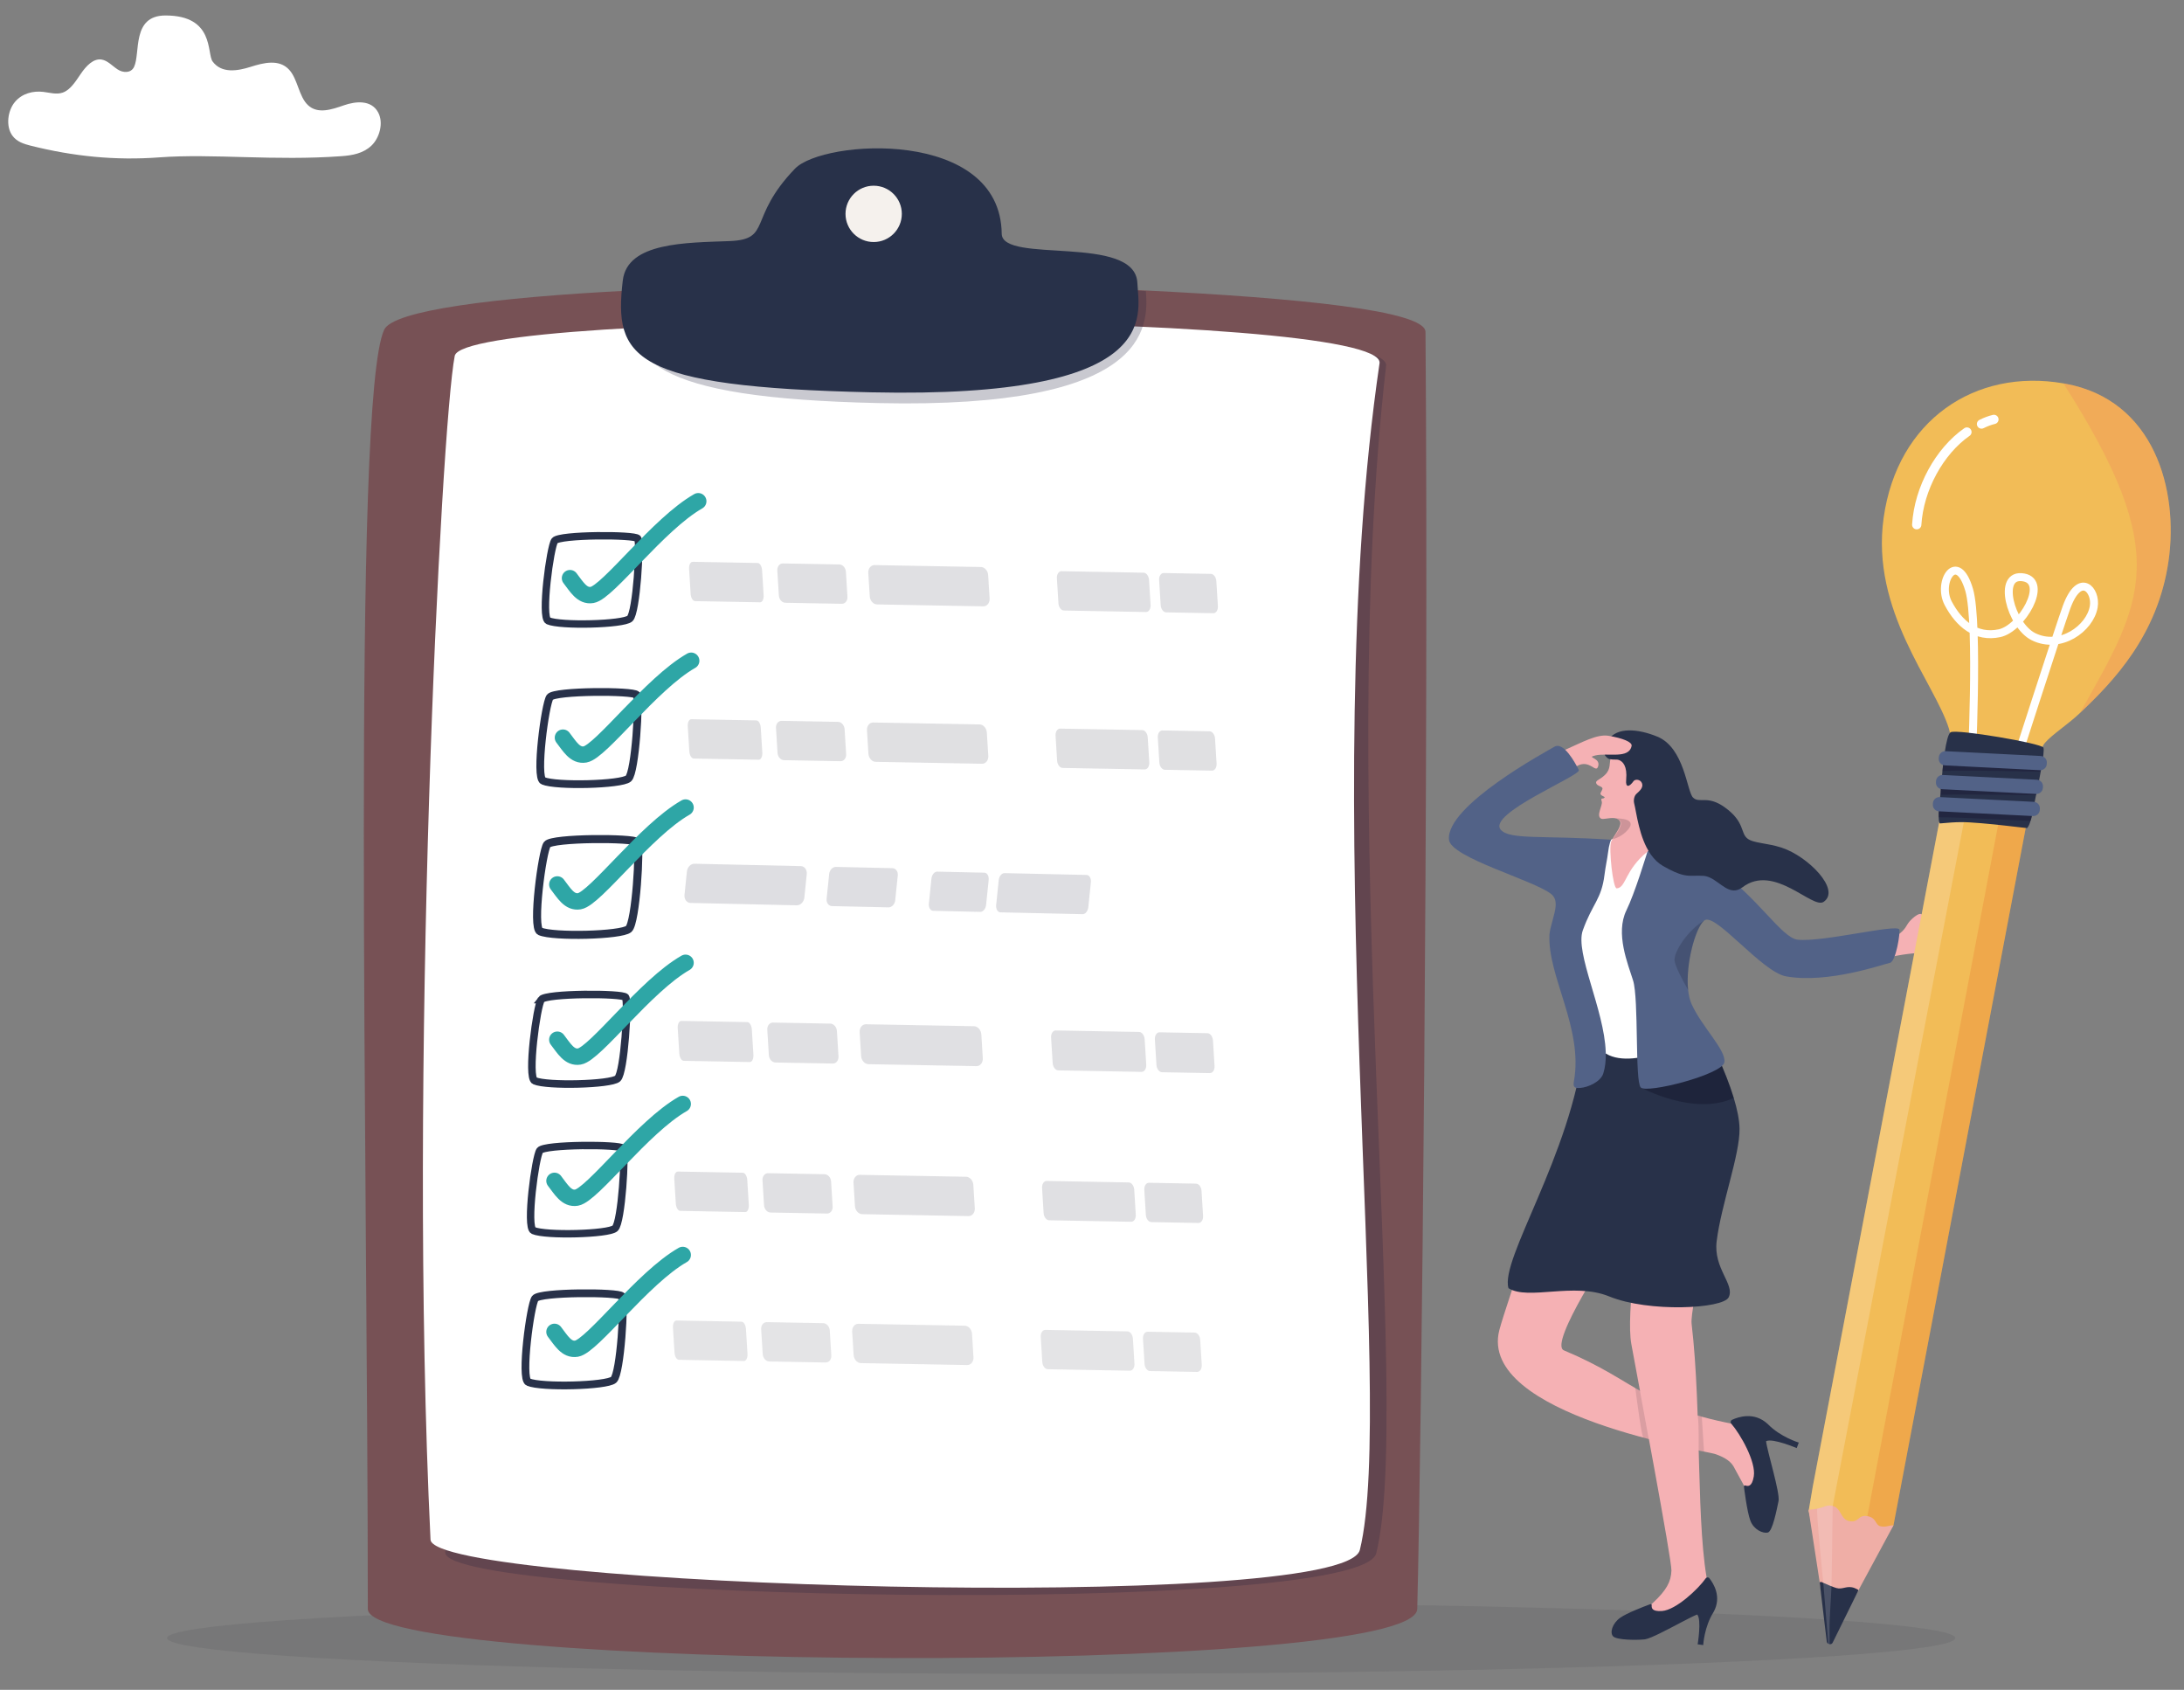 <?xml version="1.0" encoding="UTF-8"?>
<svg xmlns="http://www.w3.org/2000/svg" id="Layer_1" viewBox="0 0 1837.78 1421.55">
  <rect x="0" y="0" width="1837.78" height="1421.55" fill="#808080" stroke="none"/>
  <defs>
    <style>.cls-1{opacity:.65;}.cls-1,.cls-2,.cls-3,.cls-4,.cls-5,.cls-6,.cls-7,.cls-8,.cls-9,.cls-10,.cls-11,.cls-12,.cls-13,.cls-14,.cls-15,.cls-16,.cls-17,.cls-18,.cls-19,.cls-20,.cls-21,.cls-22,.cls-23,.cls-24{stroke-width:0px;}.cls-1,.cls-4,.cls-17{fill:#ccccd0;}.cls-25{stroke:#2ea6a6;stroke-width:13.8px;}.cls-25,.cls-26,.cls-27{fill:none;stroke-linecap:round;stroke-linejoin:round;}.cls-2{fill:#e84e1b;opacity:.18;}.cls-28{stroke-width:6.52px;}.cls-28,.cls-29,.cls-3,.cls-6,.cls-30,.cls-20,.cls-31{fill:#fff;}.cls-28,.cls-29,.cls-30,.cls-31{stroke:#283149;stroke-miterlimit:10;}.cls-29{stroke-width:6.33px;}.cls-3{opacity:.2;}.cls-4,.cls-32{opacity:.8;}.cls-26{stroke-width:6.69px;}.cls-26,.cls-27{stroke:#fff;}.cls-5{opacity:.17;}.cls-5,.cls-7,.cls-11{fill:#070716;}.cls-6{opacity:.16;}.cls-7,.cls-8{opacity:.11;}.cls-8{fill:#2e2e3f;}.cls-9{fill:#f2785c;opacity:.25;}.cls-10{opacity:.24;}.cls-10,.cls-12{fill:#1f1f3b;}.cls-33{opacity:.61;}.cls-34,.cls-12{opacity:.6;}.cls-35{opacity:.72;}.cls-11{opacity:.28;}.cls-27{stroke-width:7.81px;}.cls-30{stroke-width:6.77px;}.cls-13{fill:#775155;}.cls-14{fill:#526287;}.cls-15{fill:#283149;}.cls-16{fill:#c4c4c4;}.cls-18{fill:#c18785;}.cls-19{fill:#f2bc57;}.cls-21{fill:#efaea6;}.cls-22{fill:#f5b1b4;}.cls-23{fill:#f5f1ed;}.cls-31{stroke-width:6.24px;}.cls-24{fill:#43454f;opacity:.68;}</style>
  </defs>
  <ellipse class="cls-8" cx="892.97" cy="1378" rx="752.37" ry="30.12"></ellipse>
  <path class="cls-13" d="m1192.57,1353.55c-1.49,57.65-883.06,52.44-883.06,0,0-370.15-13.56-1018.48,13.8-1076.24,7.64-16.13,92.36-27.04,206.02-32.86,130.97-6.71,300.35-6.67,434.49-.09,127.74,6.25,235.56,16.93,235.7,34.86,2.81,360.86-3.34,934.96-6.95,1074.34Z"></path>
  <path class="cls-10" d="m1158.08,1306.64c-13.31,54.12-781.48,39.22-783.39-.39-18.95-391.47,8.96-937.33,20.37-995.81,7.73-39.62,776.54-48.41,771.3-2.76-42.77,372.54,22.77,872.72-8.28,998.97Z"></path>
  <path class="cls-20" d="m1144.28,1303.88c-13.31,54.12-780.1,30.94-782.01-8.67-18.95-391.47,8.96-937.33,20.37-995.81,7.73-39.62,784.88-39.26,778.2,6.21-53.81,366.33,14.49,872.03-16.56,998.28Z"></path>
  <g class="cls-33">
    <path class="cls-17" d="m734.8,607.8l89.5,1.61c3.14.06,5.87,3.12,6.1,6.84l1.22,19.62c.23,3.72-2.13,6.69-5.26,6.63l-89.5-1.61c-3.14-.06-5.87-3.12-6.1-6.84l-1.22-19.62c-.23-3.72,2.13-6.69,5.26-6.63Z"></path>
    <path class="cls-17" d="m581.73,605.04l54.7.99c1.86.03,3.54,2.77,3.74,6.1l1.3,21c.21,3.34-1.13,6.01-2.99,5.98l-54.7-.99c-1.86-.03-3.54-2.77-3.74-6.1l-1.3-21c-.21-3.34,1.13-6.01,2.99-5.98Z"></path>
    <path class="cls-17" d="m710.7,613.41l1.3,20.99c.21,3.34-1.91,6.01-4.73,5.96l-47.52-.86c-2.82-.05-5.27-2.8-5.48-6.14l-1.3-20.99c-.21-3.34,1.91-6.01,4.73-5.96l47.52.86c2.82.05,5.27,2.8,5.48,6.14Z"></path>
    <path class="cls-17" d="m892.11,612.94l69.05,1.25c2.35.04,4.42,2.78,4.63,6.12l1.3,21c.21,3.34-1.53,6.01-3.88,5.97l-69.05-1.25c-2.35-.04-4.42-2.78-4.63-6.12l-1.3-21c-.21-3.34,1.53-6.01,3.88-5.97Z"></path>
    <path class="cls-17" d="m1022.42,621.33l1.3,20.99c.21,3.34-1.53,6.01-3.88,5.97l-39.65-.72c-2.35-.04-4.43-2.78-4.63-6.13l-1.3-20.99c-.21-3.34,1.53-6.01,3.88-5.97l39.65.72c2.35.04,4.43,2.79,4.63,6.13Z"></path>
  </g>
  <path class="cls-28" d="m462.73,586.53c-3.88,5.26-12.28,67.42-5.68,70.31,10.66,4.68,65.89,3.29,71.77-1.92s9.54-66.82,6.91-70.37c-2.64-3.55-68.94-3.53-73,1.98Z"></path>
  <g class="cls-34">
    <path class="cls-17" d="m735.91,475.38l89.5,1.61c3.14.06,5.87,3.12,6.1,6.84l1.22,19.62c.23,3.72-2.13,6.69-5.26,6.63l-89.5-1.61c-3.14-.06-5.87-3.12-6.1-6.84l-1.22-19.62c-.23-3.72,2.13-6.69,5.26-6.63Z"></path>
    <path class="cls-17" d="m582.84,472.62l54.7.99c1.86.03,3.54,2.77,3.74,6.1l1.3,21c.21,3.34-1.13,6.01-2.99,5.98l-54.7-.99c-1.86-.03-3.54-2.77-3.74-6.1l-1.3-21c-.21-3.34,1.13-6.01,2.99-5.98Z"></path>
    <path class="cls-17" d="m711.81,480.99l1.3,20.99c.21,3.34-1.91,6.01-4.73,5.96l-47.52-.86c-2.82-.05-5.27-2.8-5.48-6.14l-1.3-20.99c-.21-3.34,1.91-6.01,4.73-5.96l47.52.86c2.82.05,5.27,2.8,5.48,6.14Z"></path>
    <path class="cls-17" d="m893.22,480.52l69.05,1.25c2.35.04,4.42,2.78,4.63,6.12l1.3,21c.21,3.34-1.53,6.01-3.88,5.97l-69.05-1.25c-2.35-.04-4.42-2.78-4.63-6.12l-1.3-21c-.21-3.34,1.53-6.01,3.88-5.97Z"></path>
    <path class="cls-17" d="m1023.53,488.91l1.3,20.99c.21,3.34-1.53,6.01-3.88,5.97l-39.65-.72c-2.35-.04-4.43-2.78-4.63-6.13l-1.3-20.99c-.21-3.34,1.53-6.01,3.88-5.97l39.65.72c2.35.04,4.43,2.78,4.63,6.13Z"></path>
  </g>
  <path class="cls-31" d="m466.73,454.91c-3.72,5.04-11.75,64.55-5.44,67.32,10.21,4.48,63.08,3.15,68.71-1.83,5.63-4.99,9.14-63.97,6.61-67.37-2.52-3.4-66-3.38-69.89,1.89Z"></path>
  <g class="cls-32">
    <path class="cls-4" d="m914.32,736.05l-69.05-1.54c-2.35-.05-4.53,2.6-4.87,5.93l-2.15,20.94c-.34,3.33,1.29,6.06,3.63,6.12l69.05,1.54c2.35.05,4.53-2.6,4.87-5.93l2.15-20.94c.34-3.33-1.29-6.06-3.63-6.12Z"></path>
    <path class="cls-4" d="m783.78,739.18l-2.15,20.92c-.34,3.33,1.29,6.07,3.64,6.12l39.64.89c2.35.05,4.53-2.6,4.88-5.93l2.15-20.92c.34-3.33-1.29-6.07-3.64-6.12l-39.64-.89c-2.35-.05-4.53,2.6-4.88,5.93Z"></path>
    <path class="cls-4" d="m673.87,728.61l-89.49-2c-3.14-.07-5.99,2.88-6.37,6.58l-2.01,19.56c-.38,3.71,1.85,6.77,4.99,6.84l89.49,2c3.14.07,5.99-2.88,6.37-6.58l2.01-19.56c.38-3.71-1.85-6.77-4.99-6.84Z"></path>
    <path class="cls-4" d="m697.73,735.19l-2.15,20.92c-.34,3.33,1.67,6.08,4.48,6.14l47.52,1.06c2.82.06,5.38-2.59,5.72-5.91l2.15-20.92c.34-3.33-1.67-6.08-4.48-6.14l-47.52-1.06c-2.82-.06-5.38,2.59-5.72,5.91Z"></path>
  </g>
  <path class="cls-30" d="m460.37,710.46c-4.03,5.47-12.75,70.04-5.9,73.04,11.07,4.86,68.45,3.42,74.56-1.99,6.11-5.41,9.91-69.42,7.18-73.11-2.74-3.69-71.62-3.66-75.83,2.05Z"></path>
  <path class="cls-10" d="m739.43,339.1c-192.46-4.26-215.31-36.27-210.54-94.21,130.97-7.34,301.19-7.19,435.32,0,2.43,30.84,2.13,99.24-224.78,94.21Z"></path>
  <path class="cls-15" d="m524.06,235.93c-7.59,64.87,6.7,89.62,209.16,94.11,246.17,5.46,225.16-64.54,223.84-92.09-1.97-41.26-113.84-15.63-114.14-41.33-1.07-89.08-150.12-79.53-174.01-54.69-40.14,41.75-18.93,59.47-55.13,60.89-36.2,1.41-85.94.84-89.71,33.11Z"></path>
  <circle class="cls-23" cx="735.17" cy="179.92" r="23.69"></circle>
  <g class="cls-34">
    <path class="cls-17" d="m728.72,861.65l90.86,1.64c3.18.06,5.96,3.16,6.19,6.94l1.23,19.92c.23,3.77-2.16,6.79-5.34,6.73l-90.86-1.64c-3.18-.06-5.96-3.16-6.19-6.94l-1.23-19.92c-.23-3.77,2.16-6.79,5.34-6.73Z"></path>
    <path class="cls-17" d="m573.33,858.84l55.53,1c1.89.03,3.59,2.81,3.8,6.2l1.32,21.32c.21,3.39-1.15,6.11-3.04,6.07l-55.53-1c-1.89-.03-3.59-2.81-3.8-6.2l-1.32-21.32c-.21-3.39,1.15-6.11,3.04-6.07Z"></path>
    <path class="cls-17" d="m704.25,867.34l1.32,21.31c.21,3.39-1.94,6.1-4.8,6.05l-48.24-.87c-2.86-.05-5.35-2.84-5.56-6.23l-1.32-21.31c-.21-3.39,1.94-6.1,4.8-6.05l48.24.87c2.86.05,5.35,2.84,5.56,6.23Z"></path>
    <path class="cls-17" d="m888.41,866.86l70.1,1.26c2.38.04,4.49,2.82,4.7,6.21l1.32,21.32c.21,3.39-1.55,6.1-3.94,6.06l-70.1-1.26c-2.38-.04-4.49-2.82-4.7-6.21l-1.32-21.32c-.21-3.39,1.55-6.1,3.94-6.06Z"></path>
    <path class="cls-17" d="m1020.69,875.38l1.32,21.31c.21,3.39-1.55,6.11-3.94,6.06l-40.25-.73c-2.39-.04-4.49-2.83-4.7-6.22l-1.32-21.31c-.21-3.39,1.55-6.11,3.94-6.06l40.25.73c2.39.04,4.49,2.83,4.7,6.22Z"></path>
  </g>
  <path class="cls-29" d="m455.46,840.87c-3.77,5.11-11.93,65.52-5.52,68.33,10.36,4.55,64.04,3.2,69.75-1.86,5.72-5.06,9.27-64.94,6.71-68.39-2.56-3.45-67-3.43-70.95,1.92Z"></path>
  <g class="cls-32">
    <path class="cls-1" d="m722.34,1113.63l89.5,1.61c3.14.06,5.87,3.12,6.1,6.84l1.22,19.62c.23,3.72-2.13,6.69-5.26,6.63l-89.5-1.61c-3.14-.06-5.87-3.12-6.1-6.84l-1.22-19.62c-.23-3.72,2.13-6.69,5.26-6.63Z"></path>
    <path class="cls-1" d="m569.26,1110.87l54.7.99c1.86.03,3.54,2.77,3.74,6.1l1.3,21c.21,3.34-1.13,6.01-2.99,5.98l-54.7-.99c-1.86-.03-3.54-2.77-3.74-6.1l-1.3-21c-.21-3.34,1.13-6.01,2.99-5.98Z"></path>
    <path class="cls-1" d="m698.23,1119.24l1.3,20.99c.21,3.34-1.91,6.01-4.73,5.96l-47.52-.86c-2.82-.05-5.27-2.8-5.48-6.14l-1.3-20.99c-.21-3.34,1.91-6.01,4.73-5.96l47.52.86c2.82.05,5.27,2.8,5.48,6.14Z"></path>
    <path class="cls-1" d="m879.64,1118.77l69.05,1.25c2.35.04,4.42,2.78,4.63,6.12l1.3,21c.21,3.34-1.53,6.01-3.88,5.97l-69.05-1.25c-2.35-.04-4.42-2.78-4.63-6.12l-1.3-21c-.21-3.34,1.53-6.01,3.88-5.97Z"></path>
    <path class="cls-1" d="m1009.95,1127.16l1.3,20.99c.21,3.34-1.53,6.01-3.88,5.97l-39.65-.72c-2.35-.04-4.43-2.78-4.63-6.13l-1.3-20.99c-.21-3.34,1.53-6.01,3.88-5.97l39.65.72c2.35.04,4.43,2.79,4.63,6.13Z"></path>
  </g>
  <path class="cls-28" d="m450.26,1092.36c-3.88,5.26-12.28,67.42-5.68,70.31,10.66,4.68,65.89,3.29,71.77-1.92,5.88-5.21,9.54-66.82,6.91-70.37-2.64-3.55-68.94-3.53-73,1.98Z"></path>
  <g class="cls-34">
    <path class="cls-17" d="m723.45,988.33l89.5,1.61c3.14.06,5.87,3.12,6.1,6.84l1.22,19.62c.23,3.72-2.13,6.69-5.26,6.63l-89.5-1.61c-3.14-.06-5.87-3.12-6.1-6.84l-1.22-19.62c-.23-3.72,2.13-6.69,5.26-6.63Z"></path>
    <path class="cls-17" d="m570.37,985.57l54.7.99c1.86.03,3.54,2.77,3.74,6.1l1.3,21c.21,3.34-1.13,6.01-2.99,5.98l-54.7-.99c-1.86-.03-3.54-2.77-3.74-6.1l-1.3-21c-.21-3.34,1.13-6.01,2.99-5.98Z"></path>
    <path class="cls-17" d="m699.34,993.94l1.3,20.99c.21,3.34-1.91,6.01-4.73,5.96l-47.52-.86c-2.82-.05-5.27-2.8-5.48-6.14l-1.3-20.99c-.21-3.34,1.91-6.01,4.73-5.96l47.52.86c2.82.05,5.27,2.8,5.48,6.14Z"></path>
    <path class="cls-17" d="m880.75,993.47l69.05,1.25c2.35.04,4.42,2.78,4.63,6.12l1.3,21c.21,3.34-1.53,6.01-3.88,5.97l-69.05-1.25c-2.35-.04-4.42-2.78-4.63-6.12l-1.3-21c-.21-3.34,1.53-6.01,3.88-5.97Z"></path>
    <path class="cls-17" d="m1011.06,1001.86l1.3,20.99c.21,3.34-1.53,6.01-3.88,5.97l-39.65-.72c-2.35-.04-4.43-2.78-4.63-6.13l-1.3-20.99c-.21-3.34,1.53-6.01,3.88-5.97l39.65.72c2.35.04,4.43,2.78,4.63,6.13Z"></path>
  </g>
  <path class="cls-31" d="m454.26,967.86c-3.72,5.04-11.75,64.55-5.44,67.32,10.21,4.48,63.08,3.15,68.71-1.83,5.63-4.99,9.14-63.97,6.61-67.37-2.52-3.4-66-3.38-69.89,1.89Z"></path>
  <path class="cls-25" d="m479.64,486.37c5.45,7.01,10.12,15.57,18.62,14.12,13.28-2.27,55.68-59.7,89.3-78.82"></path>
  <path class="cls-25" d="m473.7,620.55c5.45,7.01,10.12,15.57,18.62,14.12,13.28-2.27,55.68-59.7,89.3-78.82"></path>
  <path class="cls-25" d="m468.96,744.04c5.45,7.01,10.12,15.57,18.62,14.12,13.28-2.27,55.68-59.7,89.3-78.82"></path>
  <path class="cls-25" d="m468.96,874.65c5.45,7.01,10.12,15.57,18.62,14.12,13.28-2.27,55.68-59.7,89.3-78.82"></path>
  <path class="cls-25" d="m466.58,993.39c5.45,7.01,10.12,15.57,18.62,14.12,13.28-2.27,55.68-59.7,89.3-78.82"></path>
  <path class="cls-25" d="m466.58,1120.44c5.45,7.01,10.12,15.57,18.62,14.12,13.28-2.27,55.68-59.7,89.3-78.82"></path>
  <path class="cls-20" d="m133.77,132.41c-36.84,2.72-72.05-.84-108.2-9.92-5.55-1.39-11.43-3.25-15.18-8.42-5.69-7.82-3.98-20.99,2.16-28.3,6.14-7.3,15.39-9.49,23.92-8.47,5.46.65,11.07,2.44,16.34.58,6.59-2.32,10.96-9.67,15.37-16.07,4.42-6.4,10.4-12.73,17.21-11.73,5.1.75,9.13,5.43,13.67,8.37,4.54,2.94,11.14,3.24,13.74-2.16,5.57-11.56-2.25-43.27,26.45-43.27,41.43,0,34.66,31.92,39.65,38.69,7.56,10.27,21.02,8.01,31.97,4.53,10.95-3.47,23.99-6.77,32.44,2.41,7.33,7.96,8.08,22.56,15.87,29.83,8.29,7.74,20.07,3.61,30.12.13,10.05-3.48,23-4.76,28.83,5.81,4.89,8.86,1.24,21.73-5.71,28.22-6.95,6.49-16.12,8.08-24.86,8.72-56.75,4.19-108.27-2.33-153.79,1.04Z"></path>
  <path class="cls-22" d="m1553.64,815.15c8.56-2.78,39.09-12.5,60.34-13.37,15.87-.65,20.04-11.8,21.19-16.74,2.5-10.72-16.34-2.41-16.81-12.66-.38-8.41-9.56.41-11.75,3.02-2.58,3.08-2.93,6.5-10.07,11.44-12.44,8.61-31.89,4.66-31.89,4.66l-24.98,13.72,13.97,9.94Z"></path>
  <path class="cls-22" d="m1261.64,1118.98c-18.34,71.56,173.82,101.64,181.16,104.07,9.16,3.04,14.38,6.78,16.94,12.42l10.15,18.61,18.29-22.36s-5.31-29.46-20.98-32.19c-84.08-14.66-87.7-37.02-151.23-63.55-13.28-5.55,41.13-87.31,41.13-87.31,1.21-4.34,19.9-37.8,23.18-40.88,8.76-8.19,26.93-67.28-3.72-69.26-50.42-3.24-63.23,26.49-63.23,26.49,0,0-46.47,133.64-51.68,153.96Z"></path>
  <path class="cls-15" d="m1457.51,1194.4c5.46-2.54,18.69-6.89,29.94,3.49,10.69,11.06,26.2,15.68,26.2,15.68l-1.78,4.63s-20.32-8.63-25.77-5.81c.93,8.45,11.94,43.6,10.49,50.42-1.45,6.82-4.98,25.45-8.99,26.43-4.02.98-11.71-2.26-14.66-9.87-2.95-7.61-5.48-28.98-5.48-28.98,0,0,.2-1.03,1.12-.75,2.1.66,5.64,1.57,7.19-7.62,2.06-12.17-11.28-35.61-18.95-44.35-.93-1.06-.58-2.69.69-3.28Z"></path>
  <path class="cls-22" d="m1397.39,952.14c-5.94,4.39-13.3,61.95-13.34,62.09-4.47,16.44-16.02,90.68-11.31,116.51,6.08,33.33,34,181.12,33.73,190.43-.28,9.31-4.1,16.59-15.63,27.29-.11.11-.24.21-.36.31h0c-4.92,3.85-.85,11.65,5.12,9.82l25.22-7.71c.58-.18,1.13-.45,1.62-.8l13.01-9.28c1.59-1.14,6.64,13.95,2.35-4.97-10.96-48.3-5.59-147.98-14.34-222.08-1.71-14.51,20.99-99.7,25.52-121.38,1.61-7.71,1.06-38.93-11.31-43.65s-35.93.21-40.29,3.43Z"></path>
  <path class="cls-15" d="m1428.18,1358.2c-5.1,1.83-20.03,10.29-31.48,15.87-5.11,2.49-9.52,4.42-12.07,4.92-.25.05-.49.09-.7.12-7.24.75-23.28.54-26.42-2.43-3.15-2.97-.87-10.97,5.85-15.74,2.82-2,7.79-4.35,12.6-6.41,4.92-2.11,9.67-3.89,11.8-4.68.74-.27,1.16-.42,1.16-.42,0,0,1-.05.94.87-.14,2.09-.2,5.56,8.64,4.95,11.75-.81,30.53-18.48,36.83-27.48.73-1.03,2.24-1.1,3.02-.12,3.53,4.4,10.69,15.75,3.53,28.56-7.85,12.34-8.66,27.7-8.66,27.7l-4.68-.61s3.45-20.7-.36-25.1Z"></path>
  <path class="cls-15" d="m1454.66,1091.33c-4.8,9.73-67.23,12.91-100.6-.73-29.83-12.2-67.95,3.63-84.71-6.93-7.26-24.35,52.68-111.98,63.4-203.09,38.7,15.78,102.15-13.47,102.15-13.47,0,0,.34.63.94,1.79,3.52,6.76,16.05,31.53,23.08,54.74,2.81,9.28,4.74,18.3,4.86,25.82.37,21.86-15.51,64.08-19.26,94.78-2.81,23.04,15.52,36.17,10.13,47.08Z"></path>
  <path class="cls-20" d="m1370.87,698.94l-17.73,8.74-27.66,92.84s5.82,57.68,18.3,78.28c16.24,26.8,73.1.26,70.98-5.84-19.51-55.89-22.84-173.21-22.84-173.21l-21.05-.81Z"></path>
  <path class="cls-11" d="m1458.93,923.64c-33.38,15.65-78.3-8.84-78.3-8.84l48.89-40.61,6.32-5.29c3.52,6.76,16.05,31.53,23.08,54.74Z"></path>
  <path class="cls-14" d="m1512.77,790.51c20.88,2.25,83.21-13.47,85.46-8.59.96,2.09-2.72,27.14-8,28.12-5.28.98-51.64,17.63-87.23,11.34-20.48-3.63-59.85-54.34-68.89-47.04-7.47,6.03-15.9,36.93-13.58,58.51.49,4.56,1.46,8.71,3.03,12.12,8.97,19.49,29.06,38.47,27.47,48.67-1.6,10.21-65.38,26.61-70.4,21.17-5.02-5.45-1.51-74.19-6.43-89.99-4.39-14.07-15.06-39.56-5.63-58.95,6.96-14.29,16.2-44.11,20.58-58.8.07-.23.14-.44.2-.65,1.45-4.87,2.32-7.92,2.32-7.92,4.01,1.29,8.57,3.3,13.47,5.89,10.95,5.78,23.07,15.34,36.49,24.27,36.68,24.4,57.15,60.35,71.14,61.86Z"></path>
  <path class="cls-14" d="m1331.9,782.61c-6.78,18.94,18.05,66.72,19.28,102.25.03.47.04.94.05,1.41.1,6.05-.5,11.71-2.12,16.8-2.17,6.9-12.64,11.66-19.5,12.16-4.72.35-6.1-.69-5.2-5.63,8.09-44.59-22.47-88.59-20.56-123.58.32-5.6,4.87-17.62,5.19-23.85.14-2.52-.07-4.79-.95-6.56-.41-.83-1.17-2.22-2.76-3.49-14.58-11.66-84.55-30.62-86.04-45.68-2.83-28.66,82.28-74.46,88.72-78.25,8.03-4.72,18.28,14.99,20.55,19.6,2.27,4.61-78.33,37-65.5,50.46,8.02,8.41,35.5,4.33,92.58,8.16-.1.24-1.71,3.95-2.52,10.85-.61,5.22-2.09,11.53-2.98,18.74-2.54,20.63-10.19,24.17-18.23,46.61Z"></path>
  <path class="cls-5" d="m1420.53,832.84c-4.63-8.12-11.21-20.39-11.46-25.09-.4-7.26,10.94-25.12,25.04-33.42-7.46,6.03-15.91,36.93-13.58,58.5Z"></path>
  <path class="cls-5" d="m1441.63,728.65c-32.08-1.6-45.52-8.09-52.47-21.59-.1-.19-.2-.39-.3-.59l.5-.06,15.79-2.03c10.95,5.78,23.73,14.42,36.49,24.27Z"></path>
  <path class="cls-22" d="m1387.13,715.74c-.24.2-.48.39-.71.59-19.48,15.78-17.96,30.48-25.99,31-3.22.2-6.83-33.83-4.72-39.26.29-.74.69-1.53,1.16-2.36,2.98-5.26,8.75-11.96,5.84-15.42-1.19-1.4-2.93-1.96-4.83-2.1-4.1-.3-8.93,1.34-10.52.53-4.67-2.38,1.51-11.23.47-14.45-1.07-3.28.48-2.24,1.4-2.66,2.33-1.08.36-1.36-1.31-2.38-2.52-1.53-.24-2.96.46-5.4.7-2.43-4.16-2.22-5.17-4.81-1.01-2.59,2.87-2.71,7.47-7.29,5.32-5.29,3.01-9.78,5.1-15.65.19-.54.42-1.08.7-1.65l29.48,10.81,4.11,20.31s20.7,30.14-2.93,50.19Z"></path>
  <path class="cls-15" d="m1534.54,758.68c-9.41,6.48-41.56-32.57-68.28-12.27-10.57,8.03-18.14-4.13-27.82-8.31-1.59-.69-3.24-1.16-4.96-1.29-6.5-.5-10.27.5-15.82-.53h0c-1.29-.24-2.68-.59-4.22-1.1-1.28-.42-2.67-.95-4.19-1.61-2.77-1.2-5.99-2.84-9.87-5.07-4.08-2.35-7.4-5.65-10.14-9.5,0,0,0,0,0-.01-.09-.13-.19-.26-.28-.39-9.78-14.07-11.85-35.04-13.85-42.75-.67-2.6-.05-6.24,1.91-8.03,2.63-2.4,6.08-5.35,4.65-8.95-1.32-3.35-5.71-3.65-7.11-1.69-3.5,4.91-6.85,5.88-6.18-1.22,1.1-11.65-2.94-15.42-6.06-16.59-2.02-.77-4.18,0-7.96-.78-1.95-.4-3.79-3.13-3.79-3.13-1.96-5.48,1.4-10.77,2.87-13.05,6.97-10.86,24.82-9.43,41.11-2.74,23.05,9.47,24.8,46.09,30.12,51.3,5.31,5.21,11.99-2.33,26.62,8.15,17.08,12.25,13.1,21.53,19.07,26.26,5.23,4.13,16.41,3.59,29.14,7.81,21.74,7.2,49.85,35.29,35.03,45.51Z"></path>
  <path class="cls-5" d="m1372.15,693.9c-.12,2.48-6.08,9.82-15,11.99,3.09-5.27,9.06-11.98,6.08-15.42-1.22-1.4-3.01-1.94-4.96-2.07,12.77.08,14.01,2.92,13.89,5.5Z"></path>
  <path class="cls-22" d="m1372.96,627.47c-2.14,11.28-20.14,5.62-30.46,8.03-1.06.25-1.79.46-2.25.65-3.24,1.35,6.41,1.87,4.61,8.32-1.94,6.94-7.03-6.3-17.99.03-2.19-4.04-5.82-10.04-9.77-13.74,13.88-6.12,26.73-13.35,36.27-11.79,12.16,1.99,20.21,5.3,19.6,8.5Z"></path>
  <path class="cls-22" d="m1631.19,778.94c-12.37-.52-11.6.52-13.66,6.7-2.06,6.19-6.13,14.85,0,14.95,6.14.1,7.22-2.32,9.79-3.35,2.58-1.03,3.87-18.3,3.87-18.3Z"></path>
  <path class="cls-7" d="m1376.04,1167.6c1.29,9.54,5.37,41.65,6.96,42.01,1.89.43,4.38,1.03,4.38,1.03l-7.39-40.55-3.95-2.49Z"></path>
  <path class="cls-7" d="m1428.61,1190.74c1.29,9.54.58,29.38.77,29.57,1.89.43,4.51.84,4.51.84l-1.87-29.32-3.41-1.1Z"></path>
  <path class="cls-18" d="m1533.82,1306.92c-2.96,2.64-4.38,2.83-4.02,4.44.36,1.61,6.92,5.22,19.65,7.24s22.78.82,23.42-.9-7.74-10.17-7.74-10.17l-31.31-.61Z"></path>
  <path class="cls-19" d="m1723.85,589.68h-.01s-14.61-2.52-14.61-2.52l-1.44-.25-30.73-5.29-17.52-3.02-.13-.02-6.93-1.19-5.97,35.15-.34,1.99-2.33,13.75-118.38,621.93-3.13,18.41-.39,2.32,1.17,4.8,8.6,35.15c13.7-3.11,26.92-1.15,39.48,5.84l13.61-20.64,7.66-11.61.84-1.26h0s121.93-642.82,121.93-642.82l2.95-17.39,5.66-33.34Z"></path>
  <polygon class="cls-2" points="1718.19 623.02 1695.55 618.95 1571.34 1275.45 1571.32 1285.23 1584.82 1296.09 1592.47 1284.49 1593.31 1283.23 1715.24 640.41 1718.19 623.02"></polygon>
  <polygon class="cls-3" points="1666.36 619.5 1646.18 614.53 1643.85 628.27 1525.47 1250.2 1522.34 1268.61 1521.95 1270.94 1523.12 1275.74 1541.17 1272.2 1666.36 619.5"></polygon>
  <path class="cls-21" d="m1593.31,1283.22h0s-29.65,54.92-29.65,54.92c0,0,0,.02-.01.03l-9.85,15.59c-.83,1.32-1.62,2.57-2.37,3.73-.34.53-.67,1.04-.99,1.53h0c-2.78,4.31-4.93,7.42-6.63,9.35-5.6,6.33-6.46-.07-9.52-18.59l-3-18.17v-.04s-.01-.13-.01-.13c0,0,0,0,0,0l-9.32-60.53.15-.9h0c12.2-.56,13.25-4.22,19.08-3.37,8.46,1.24,7.1,11.67,15.14,13.05,8.06,1.39,7.02-5.64,15.02-4.26,8,1.38,6.41,7.76,11.34,8.61.6.1,1.15.17,1.66.2,3.71.24,5.48-1.12,8.97-1.04Z"></path>
  <path class="cls-20" d="m1717.75,624.82l6.09-35.14.57-3.27,6.3-36.32c1.96-11.3-7.1-22.28-20.23-24.54l-23.8-4.1c-13.14-2.26-25.38,5.06-27.35,16.37l-2.1,12.08h0s-4.37,25.22-4.37,25.22l-6.48,37.4.13.02,10.74,1.85,43.48,7.5,17.01,2.93Z"></path>
  <path class="cls-16" d="m1715.88,636.74l4.88-28.8.12-.71.56-3.33.18-1.01.31-1.84.68-4.04,1.3-7.67h-.01s.53-3.05.53-3.05c-17.49-5.52-55.4-12.25-71.53-11.37l-5.12,30-1.03,5.88-.61,3.69h0s-.44,2.72-.44,2.72l-.7,4.26-.51,3.11c21.15,1.43,40.26,4.31,54.18,7.37,7.34,1.62,13.24,3.27,17.21,4.78Z"></path>
  <g class="cls-35">
    <path class="cls-24" d="m1705.94,626.46c.52-4.53-42.28-11.34-60.24-9.25l-.7,4.26c20.98-1.56,60.59,7.91,60.94,4.99Z"></path>
    <path class="cls-24" d="m1706.4,619.52c.51-4.47-41.22-11.16-59.54-9.32l-.1.6-.61,3.69c21.16-1.31,59.93,7.94,60.26,5.03Z"></path>
    <path class="cls-24" d="m1720.88,607.23l.56-3.33.18-1.01c-18.36-6.38-56.87-10.82-57.49-6.55-.4,2.76,36.06,4.5,56.75,10.88Z"></path>
    <path class="cls-24" d="m1721.93,601.06l.68-4.04c-14.52-7.49-62.18-13.52-62.87-8.78-.43,3.03,43.33,4.82,62.19,12.82Z"></path>
  </g>
  <path class="cls-15" d="m1563.66,1338.15s0,.02-.01.03c0,.02-.02.03-.03.05l-21.45,43.58c-.44,1.05-1.53,1.58-2.67,1.34-.4-.09-.75-.21-1.04-.36-.8-.41-1.21-1.06-1.32-2l-5.87-49.15v-.04s-.01-.13-.01-.13c0,0,0,0,0,0,.03-.58.89-.89,1.64-.55.45.21.9.41,1.35.61,1.63.74,3.25,1.45,4.78,2.08,2.44,1.02,4.64,1.86,6.26,2.32,5.46,1.55,8.74-2.51,15.4.04.78.3,1.6.68,2.48,1.18.44.25.64.66.49,1Z"></path>
  <path class="cls-6" d="m1542.12,1266.85c.03.84-.65,57.13-.98,67.51-.36,11.59-1.73,25.72-1.63,36.13.07,7.41.08,12.55-.01,12.66-.4-.09-.75-.21-1.04-.36l-1.48-18-2.73-33.26s-6.37-62.05-5.02-62.36c7.1-1.65,7.84-3.4,12.89-2.32Z"></path>
  <path class="cls-19" d="m1646.24,647.06c3.35,2.41,7.63,4.42,12.44,5.94,1.23.4,2.49.76,3.81,1.09h.04c10.68,2.76,23.16,3.31,33.35,1.13.19-.05.37-.09.56-.12,5.42-1.22,10.16-3.24,13.6-6.15,2.82-2.39,4.76-5.4,5.45-9.04.25-1.31.68-2.66,1.31-4.03,1.47-3.3.72-7.25,3.99-10.98,6.35-7.3,18.9-15.11,29.34-24.98,28.55-26.94,65.63-65.64,74.63-127.96,8.61-59.69-11.82-135.38-86.74-149.17-.57-.11-1.15-.21-1.75-.29-74.19-12.83-139.64,30.91-151.22,112.98-11.1,78.48,42.66,138.36,54.92,177.45,2.33,7.45.27,14.07-.88,20.01-.04.21-.07.41-.1.61-.75,5.3,2.16,9.87,7.24,13.52Z"></path>
  <path class="cls-26" d="m1658.76,651.11s6.48-126.77-1.76-154.85c-9.99-34-27.2-6.82-17.62,11.29,9.1,17.18,23.41,29.4,43.18,25.13,18.78-4.06,41.27-43.01,20.41-46.91-23.1-4.32-11.04,40.39,8.18,49.86,22.53,11.11,47.48-6.92,50.66-25.08,2.47-14.09-11.67-30.17-22.83.17-6.01,16.34-47.46,145.14-47.46,145.14"></path>
  <path class="cls-9" d="m1750.12,599.91c28.55-26.94,65.63-65.64,74.63-127.96,8.61-59.69-11.82-135.38-86.74-149.17-.57-.11-1.15-.21-1.75-.29,92.26,144.39,67.64,182.26,13.86,277.42Z"></path>
  <path class="cls-15" d="m1636.37,633.19c-1.42,8.2-2.9,26.98-3.26,33.02-.67,4-3.06,24.66-.76,26.5,15.02-1.35,19.53-1.47,34.79-.18,16.4,1.38,23.27,2.46,38.56,4.11,3.61-3.21,5.89-19.96,7.06-25.21,1.87-8.84,4.22-20.34,5.68-29.47.61-3.66,1.77-10.98,1.05-13.03-1.94-3.75-72.37-15.62-77.96-12.98-2.11,1-3.82,8.4-5.14,17.23Z"></path>
  <path class="cls-12" d="m1634.58,648.75c12.25-1.26,71.05.3,82.17.4.14-1.45.26-2.85.37-4.17l-81.13-5.24c-.44,2.2-1.31,5.73-1.41,9.01Z"></path>
  <path class="cls-12" d="m1633.08,668.66c16.01-.72,69.96.2,80.14.27.15-1.4.22-2.79.22-4.18l-80.04-5.93c-.29,1.33-.62,6.49-.31,9.83Z"></path>
  <path class="cls-14" d="m1722.37,641.68l-.06,1.09c-.16,3-2.77,5.31-5.82,5.15l-79.84-4.04c-3.06-.15-5.4-2.71-5.24-5.71l.06-1.09c.16-3,2.77-5.31,5.82-5.15l79.84,4.04c3.06.15,5.4,2.71,5.24,5.71Z"></path>
  <path class="cls-14" d="m1719.1,661.65l-.06,1.09c-.16,3-2.74,5.31-5.77,5.16l-79.04-3.99c-3.03-.15-5.35-2.71-5.19-5.71l.06-1.09c.16-3,2.74-5.31,5.77-5.16l79.04,3.99c3.03.15,5.35,2.71,5.19,5.71Z"></path>
  <path class="cls-12" d="m1631.54,677.52c.31,2.14-.49,7.88-.16,10.01,18.3-.16,64.54,2.68,77.26,3.03.55-1.35,1.54-6.22,1.94-7.65l-79.04-5.38Z"></path>
  <path class="cls-14" d="m1716.5,680.25l-.06,1.09c-.16,3-2.74,5.31-5.77,5.16l-79.04-3.99c-3.03-.15-5.35-2.71-5.19-5.71l.06-1.09c.16-3,2.74-5.31,5.77-5.16l79.04,3.99c3.03.15,5.35,2.71,5.19,5.71Z"></path>
  <path class="cls-27" d="m1655.12,363.45c-23.07,16.06-40.35,47.42-42.24,77.96"></path>
  <path class="cls-27" d="m1677.83,352.83c-3.43.81-6.93,2.13-10.43,3.88"></path>
</svg>
